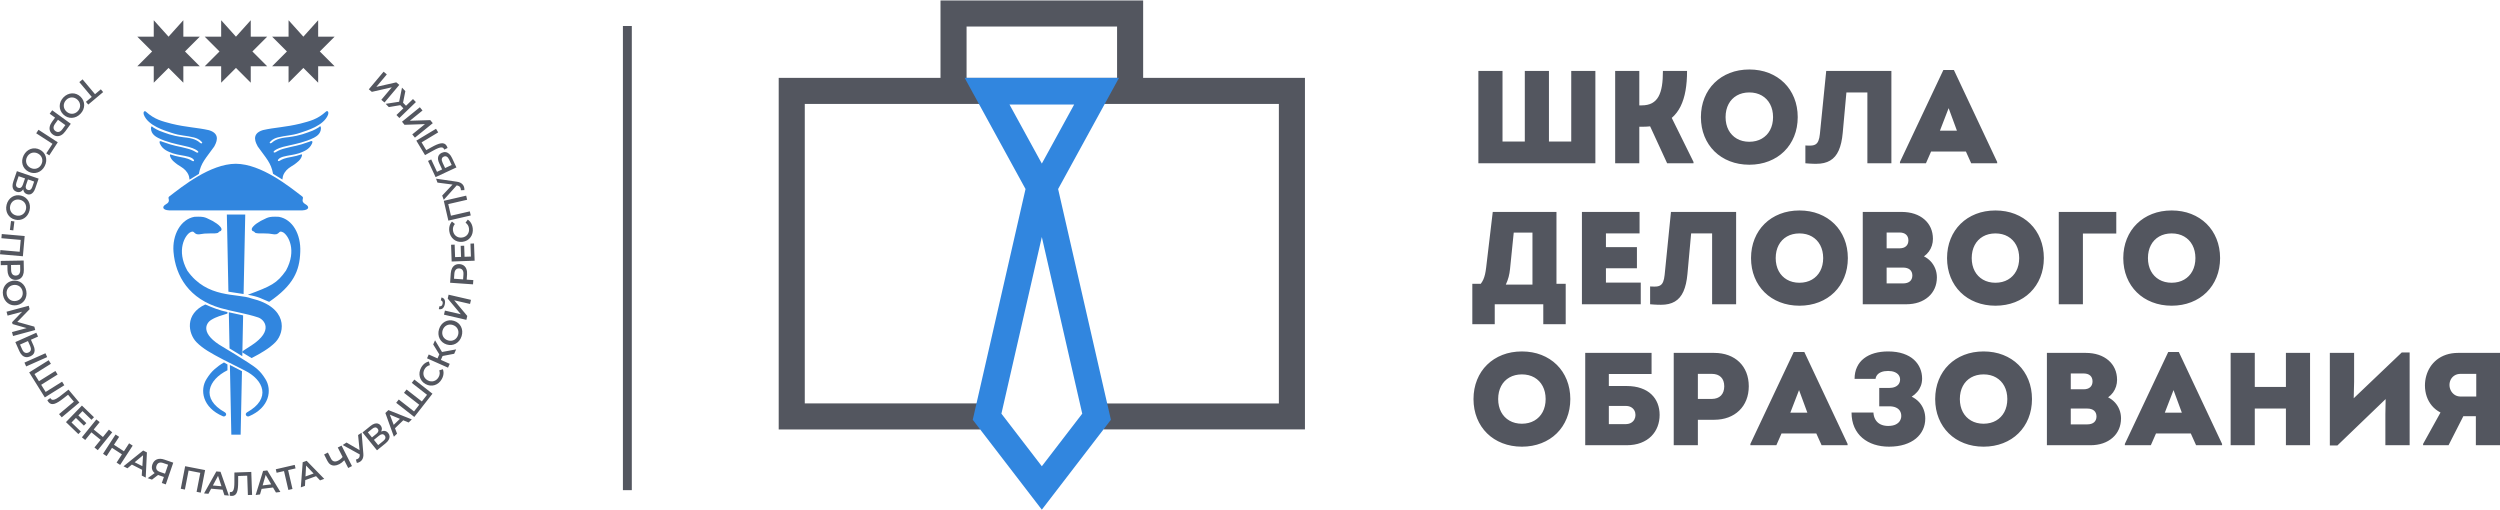 <?xml version="1.0" encoding="UTF-8"?> <svg xmlns="http://www.w3.org/2000/svg" xmlns:xlink="http://www.w3.org/1999/xlink" xml:space="preserve" width="985px" height="201px" style="shape-rendering:geometricPrecision; text-rendering:geometricPrecision; image-rendering:optimizeQuality; fill-rule:evenodd; clip-rule:evenodd" viewBox="0 0 1296309 264026"> <defs> <style type="text/css"> .fil2 {fill:#3186DF} .fil1 {fill:#53565F} .fil0 {fill:#53565F;fill-rule:nonzero} </style> </defs> <g id="Слой_x0020_1">  <g id="_709762384"> <path class="fil0" d="M1275858 193604l8139 0 0 11764 -8139 0c-1186,-22 -2212,-319 -3065,-889 -857,-581 -1517,-1323 -1985,-2234 -455,-912 -695,-1870 -695,-2896 0,-1014 229,-1960 684,-2828 455,-866 1105,-1562 1960,-2097 857,-536 1893,-808 3101,-821zm-1231 -10875c-2315,11 -4390,331 -6237,947 -1836,628 -3443,1481 -4820,2576 -1380,1094 -2532,2361 -3443,3784 -911,1436 -1596,2966 -2052,4595 -455,1631 -684,3295 -684,4993 0,1996 308,3888 911,5677 605,1778 1505,3386 2691,4811 1197,1436 2689,2610 4469,3533l-9028 16280 0 682 13201 0 7660 -15046 6498 0 0 15046 12517 0 0 -47878 -21682 0zm-29274 -205l-24896 23734 205 -8481 0 -15047 -12585 0 0 48016 3899 0 25033 -24077 -137 7934 0 16005 12585 0 0 -48083 -4104 0zm-60051 205l0 17646 -16143 0 0 -17646 -12517 0 0 47878 12517 0 0 -19014 16143 0 0 19014 12515 0 0 -47878 -12515 0zm-58275 19288l4309 11696 -8823 0 4514 -11696zm2736 -19765l-5472 0 -22502 47672 0 682 13473 0 2669 -6087 18057 0 2734 6087 13476 0 0 -682 -22434 -47672zm-47467 37548l-8551 0 0 -8208 8551 0c1516,11 2689,365 3522,1073 832,717 1253,1721 1265,3031 -12,1312 -434,2315 -1265,3033 -833,707 -2007,1060 -3522,1071zm2736 -22297c-12,1310 -423,2315 -1220,3022 -799,717 -1915,1071 -3362,1082l-6704 0 0 -8208 6704 0c1447,12 2563,365 3362,1071 797,720 1208,1721 1220,3033zm8069 8276c1026,-740 1882,-1586 2577,-2542 684,-958 1209,-1996 1551,-3100 351,-1119 524,-2270 524,-3456 -12,-2097 -399,-3990 -1164,-5700 -774,-1708 -1868,-3179 -3305,-4410 -1425,-1220 -3123,-2178 -5106,-2838 -1983,-661 -4196,-993 -6634,-1004l-20177 0 0 47878 22571 0c2371,-11 4525,-342 6462,-1003 1940,-673 3603,-1620 5005,-2851 1415,-1219 2486,-2689 3250,-4399 762,-1711 1138,-3603 1150,-5700 -12,-1607 -284,-3112 -844,-4503 -547,-1402 -1321,-2644 -2325,-3738 -1003,-1082 -2178,-1962 -3535,-2633zm-64566 13681c-2473,-12 -4640,-560 -6474,-1620 -1836,-1060 -3272,-2543 -4287,-4446 -1014,-1915 -1537,-4161 -1550,-6726 12,-2587 536,-4844 1550,-6748 1015,-1915 2451,-3398 4287,-4446 1834,-1049 4001,-1586 6474,-1596 2475,11 4639,547 6474,1607 1836,1060 3272,2552 4287,4458 1014,1914 1539,4160 1550,6725 -11,2565 -536,4811 -1550,6726 -1015,1903 -2451,3386 -4287,4446 -1836,1060 -4000,1607 -6474,1620zm0 11901c3693,-12 7068,-628 10123,-1825 3067,-1197 5711,-2884 7946,-5085 2234,-2200 3955,-4799 5175,-7808 1220,-3009 1847,-6339 1858,-9975 -11,-3636 -637,-6964 -1858,-9973 -1220,-3011 -2941,-5619 -5175,-7810 -2235,-2200 -4879,-3886 -7946,-5096 -3055,-1197 -6429,-1802 -10123,-1813 -3693,11 -7068,616 -10121,1813 -3067,1209 -5713,2896 -7946,5096 -2235,2190 -3955,4799 -5175,7810 -1220,3009 -1847,6338 -1858,9973 11,3636 637,6966 1858,9975 1220,3009 2939,5609 5175,7808 2234,2201 4879,3888 7946,5085 3053,1197 6428,1813 10121,1825zm-37276 -25924c1107,-706 2052,-1526 2860,-2462 810,-934 1425,-1971 1870,-3123 445,-1150 661,-2417 672,-3785 0,-1847 -340,-3614 -1037,-5290 -695,-1674 -1755,-3179 -3191,-4502 -1436,-1323 -3271,-2360 -5495,-3124 -2223,-763 -4867,-1163 -7922,-1174 -2577,0 -4925,308 -7045,912 -2120,616 -3945,1516 -5483,2713 -1551,1197 -2737,2680 -3569,4458 -844,1766 -1265,3818 -1276,6145l10875 0c90,-765 387,-1450 877,-2066 504,-626 1209,-1116 2145,-1481 922,-365 2085,-546 3476,-556 1321,0 2450,191 3375,569 922,376 1629,900 2119,1562 480,672 731,1436 731,2313 0,866 -229,1631 -672,2291 -446,650 -1085,1163 -1940,1528 -853,365 -1903,546 -3134,558l-5061 0 0 9507 5198 0c1368,0 2520,218 3442,628 925,410 1607,992 2075,1732 468,752 707,1618 707,2633 11,844 -205,1652 -650,2441 -432,787 -1152,1447 -2144,1959 -1004,515 -2325,776 -3978,799 -1596,-11 -2952,-308 -4070,-878 -1116,-581 -1973,-1390 -2576,-2439 -605,-1037 -947,-2257 -1015,-3659l-11355 0c12,2896 515,5438 1495,7650 979,2200 2358,4046 4115,5540 1755,1494 3818,2621 6167,3386 2349,752 4903,1141 7650,1141 3044,-12 5734,-389 8071,-1130 2338,-740 4309,-1777 5905,-3100 1584,-1323 2793,-2873 3600,-4628 821,-1757 1231,-3659 1231,-5711 0,-1609 -261,-3124 -796,-4573 -525,-1436 -1312,-2736 -2349,-3899 -1049,-1161 -2347,-2120 -3899,-2884zm-58411 -3420l4309 11696 -8823 0 4514 -11696zm2736 -19765l-5473 0 -22501 47672 0 682 13473 0 2667 -6087 18057 0 2736 6087 13474 0 0 -682 -22432 -47672zm-47947 24348l-7250 0 0 -12995 7250 0c2029,12 3614,570 4730,1676 1118,1105 1687,2691 1701,4754 -14,2063 -583,3672 -1701,4824 -1116,1138 -2702,1721 -4730,1743zm1231 -23870l-20998 0 0 47878 12517 0 0 -13199 8481 0c2678,-12 5106,-423 7308,-1244 2187,-821 4070,-1994 5654,-3522 1584,-1528 2804,-3351 3659,-5483 855,-2120 1287,-4503 1300,-7126 -12,-2612 -434,-4970 -1265,-7090 -844,-2122 -2052,-3945 -3613,-5461 -1575,-1526 -3456,-2689 -5655,-3512 -2201,-821 -4663,-1231 -7387,-1242zm-45894 36936l-8753 0 0 -9440 8753 0c1118,12 2052,229 2804,662 754,432 1310,1003 1688,1708 387,707 569,1495 569,2350 0,787 -182,1537 -547,2257 -376,717 -934,1298 -1676,1753 -752,455 -1697,696 -2838,709zm410 -19768l-9164 0 0 -6224 22159 0 0 -10943 -34403 0 0 47878 21408 0c2862,-11 5358,-432 7502,-1265 2142,-832 3933,-1973 5369,-3420 1425,-1447 2507,-3123 3226,-5015 718,-1881 1073,-3899 1073,-6031 0,-2120 -354,-4080 -1060,-5893 -709,-1813 -1767,-3398 -3193,-4754 -1415,-1357 -3204,-2417 -5358,-3170 -2142,-765 -4662,-1150 -7558,-1163zm-54238 19563c-2473,-12 -4640,-560 -6476,-1620 -1836,-1060 -3272,-2543 -4286,-4446 -1014,-1915 -1539,-4161 -1550,-6726 11,-2587 536,-4844 1550,-6748 1014,-1915 2450,-3398 4286,-4446 1836,-1049 4003,-1586 6476,-1596 2473,11 4639,547 6474,1607 1834,1060 3271,2552 4286,4458 1015,1914 1540,4160 1551,6725 -11,2565 -536,4811 -1551,6726 -1015,1903 -2451,3386 -4286,4446 -1836,1060 -4001,1607 -6474,1620zm0 11901c3693,-12 7067,-628 10123,-1825 3065,-1197 5711,-2884 7945,-5085 2235,-2200 3956,-4799 5175,-7808 1220,-3009 1847,-6339 1859,-9975 -12,-3636 -639,-6964 -1859,-9973 -1219,-3011 -2939,-5619 -5175,-7810 -2234,-2200 -4879,-3886 -7945,-5096 -3056,-1197 -6429,-1802 -10123,-1813 -3693,11 -7068,616 -10123,1813 -3067,1209 -5711,2896 -7946,5096 -2234,2190 -3955,4799 -5175,7810 -1219,3009 -1847,6338 -1858,9973 11,3636 639,6966 1858,9975 1220,3009 2941,5609 5175,7808 2235,2201 4879,3888 7946,5085 3055,1197 6429,1813 10123,1825zm336923 -85001c-2473,-12 -4640,-560 -6476,-1620 -1836,-1060 -3272,-2543 -4286,-4446 -1014,-1915 -1539,-4161 -1550,-6726 11,-2587 536,-4844 1550,-6748 1014,-1915 2450,-3397 4286,-4446 1836,-1049 4003,-1586 6476,-1596 2473,11 4639,547 6474,1607 1834,1060 3271,2552 4286,4458 1015,1915 1540,4160 1551,6725 -11,2565 -536,4811 -1551,6726 -1015,1903 -2451,3386 -4286,4446 -1836,1060 -4001,1607 -6474,1620zm0 11901c3693,-12 7067,-628 10123,-1825 3065,-1197 5711,-2884 7945,-5085 2235,-2200 3956,-4799 5175,-7808 1220,-3009 1847,-6339 1859,-9975 -12,-3636 -639,-6964 -1859,-9973 -1219,-3011 -2939,-5619 -5175,-7810 -2234,-2200 -4879,-3886 -7945,-5096 -3056,-1197 -6429,-1802 -10123,-1813 -3693,11 -7068,616 -10123,1813 -3067,1209 -5711,2896 -7946,5096 -2234,2190 -3955,4799 -5175,7810 -1219,3009 -1847,6338 -1858,9973 11,3636 639,6966 1858,9975 1220,3009 2941,5609 5175,7808 2235,2201 4879,3888 7946,5085 3055,1197 6429,1813 10123,1825zm-58547 -754l12517 0 0 -36659 17304 0 0 -11219 -29821 0 0 47878zm-32832 -11147c-2473,-12 -4640,-560 -6474,-1620 -1836,-1060 -3272,-2543 -4287,-4446 -1014,-1915 -1537,-4161 -1550,-6726 12,-2587 536,-4844 1550,-6748 1015,-1915 2451,-3397 4287,-4446 1834,-1049 4001,-1586 6474,-1596 2475,11 4639,547 6474,1607 1836,1060 3272,2552 4287,4458 1014,1915 1539,4160 1551,6725 -12,2565 -538,4811 -1551,6726 -1015,1903 -2451,3386 -4287,4446 -1836,1060 -4000,1607 -6474,1620zm0 11901c3693,-12 7068,-628 10123,-1825 3067,-1197 5711,-2884 7946,-5085 2234,-2200 3955,-4799 5175,-7808 1220,-3009 1847,-6339 1858,-9975 -11,-3636 -637,-6964 -1858,-9973 -1220,-3011 -2941,-5619 -5175,-7810 -2235,-2200 -4879,-3886 -7946,-5096 -3055,-1197 -6429,-1802 -10123,-1813 -3693,11 -7068,616 -10121,1813 -3067,1209 -5713,2896 -7946,5096 -2235,2190 -3955,4799 -5175,7810 -1220,3009 -1847,6338 -1858,9973 11,3636 637,6966 1858,9975 1220,3009 2939,5609 5175,7808 2234,2201 4879,3888 7946,5085 3053,1197 6428,1813 10121,1825zm-47878 -11561l-8550 0 0 -8208 8550 0c1516,11 2691,365 3522,1073 832,717 1254,1721 1265,3031 -11,1312 -434,2315 -1265,3033 -832,707 -2007,1060 -3522,1071zm2736 -22297c-11,1310 -421,2315 -1220,3022 -797,718 -1914,1071 -3362,1082l-6703 0 0 -8208 6703 0c1449,12 2565,365 3362,1071 799,720 1209,1721 1220,3033zm8071 8276c1026,-740 1882,-1584 2577,-2542 682,-958 1208,-1994 1550,-3100 353,-1119 524,-2270 524,-3456 -11,-2097 -399,-3990 -1163,-5700 -774,-1708 -1870,-3179 -3306,-4410 -1425,-1220 -3123,-2178 -5105,-2838 -1985,-661 -4197,-992 -6636,-1004l-20177 0 0 47878 22571 0c2371,-11 4527,-342 6463,-1003 1938,-672 3603,-1620 5005,-2851 1413,-1219 2484,-2689 3249,-4399 763,-1711 1139,-3603 1150,-5700 -11,-1607 -284,-3112 -843,-4503 -549,-1402 -1323,-2644 -2325,-3738 -1004,-1082 -2178,-1960 -3535,-2633zm-64566 13681c-2473,-12 -4640,-560 -6476,-1620 -1836,-1060 -3272,-2543 -4287,-4446 -1012,-1915 -1537,-4161 -1548,-6726 11,-2587 536,-4844 1548,-6748 1015,-1915 2451,-3397 4287,-4446 1836,-1049 4003,-1586 6476,-1596 2473,11 4639,547 6474,1607 1834,1060 3271,2552 4286,4458 1015,1915 1540,4160 1551,6725 -11,2565 -536,4811 -1551,6726 -1015,1903 -2451,3386 -4286,4446 -1836,1060 -4001,1607 -6474,1620zm0 11901c3693,-12 7067,-628 10123,-1825 3065,-1197 5711,-2884 7945,-5085 2235,-2200 3956,-4799 5175,-7808 1220,-3009 1847,-6339 1859,-9975 -12,-3636 -639,-6964 -1859,-9973 -1219,-3011 -2939,-5619 -5175,-7810 -2234,-2200 -4879,-3886 -7945,-5096 -3056,-1197 -6429,-1802 -10123,-1813 -3693,11 -7068,616 -10123,1813 -3067,1209 -5711,2896 -7946,5096 -2234,2190 -3955,4799 -5175,7810 -1220,3009 -1847,6338 -1858,9973 11,3636 637,6966 1858,9975 1220,3009 2941,5609 5175,7808 2235,2201 4879,3888 7946,5085 3055,1197 6429,1813 10123,1825zm-66620 -48631l-3283 32694c-148,1494 -410,2680 -787,3567 -364,880 -900,1517 -1595,1893 -696,389 -1620,569 -2748,558 -434,0 -832,0 -1197,-11 -364,0 -763,-23 -1197,-58l0 9234c774,68 1471,126 2109,160 637,45 1242,68 1823,90 581,12 1163,23 1744,23 2862,11 5245,-546 7147,-1676 1903,-1116 3387,-2862 4446,-5220 1060,-2372 1755,-5405 2086,-9109l1915 -20998 10875 0 0 36729 12450 0 0 -47878 -33789 0zm-33718 36661l0 -7455 16073 0 0 -10943 -16073 0 0 -7113 17440 0 0 -11149 -29889 0 0 47878 30505 0 0 -11217 -18055 0zm-47809 -25922l9712 0 0 26948 -13818 0c616,-1300 1096,-2621 1460,-3967 354,-1345 592,-2734 731,-4171l1915 -18811zm22160 26538l0 -37276 -33037 0 -3418 28795c-160,1357 -354,2542 -592,3567 -239,1015 -536,1928 -891,2714 -364,799 -797,1528 -1321,2200l-4377 0 0 20929 11626 0 0 -10328 25171 0 0 10328 11626 0 0 -20929 -4786 0zm203346 -91087l4309 11696 -8823 0 4514 -11696zm2734 -19767l-5472 0 -22502 47672 0 682 13474 0 2667 -6087 18057 0 2736 6087 13474 0 0 -682 -22434 -47672zm-66209 477l-3283 32694c-146,1494 -410,2680 -787,3567 -364,880 -900,1517 -1595,1893 -696,389 -1618,569 -2748,558 -432,0 -832,0 -1197,-11 -364,0 -763,-23 -1195,-58l0 9234c774,68 1471,127 2108,160 639,45 1244,68 1825,92 581,11 1161,22 1743,22 2862,11 5245,-546 7147,-1676 1904,-1116 3387,-2860 4447,-5220 1060,-2372 1755,-5405 2086,-9109l1914 -20998 10875 0 0 36729 12450 0 0 -47878 -33789 0zm-39875 36730c-2473,-12 -4640,-560 -6476,-1620 -1834,-1060 -3271,-2543 -4286,-4446 -1014,-1915 -1539,-4161 -1550,-6726 11,-2587 536,-4844 1550,-6748 1015,-1915 2451,-3397 4286,-4446 1836,-1049 4003,-1586 6476,-1596 2475,11 4639,547 6474,1607 1836,1060 3272,2554 4287,4458 1014,1915 1539,4160 1550,6725 -11,2565 -536,4811 -1550,6726 -1015,1903 -2451,3386 -4287,4446 -1836,1060 -4000,1607 -6474,1620zm0 11901c3693,-11 7068,-626 10123,-1825 3067,-1197 5711,-2884 7946,-5085 2234,-2200 3955,-4799 5175,-7808 1220,-3009 1847,-6338 1858,-9975 -11,-3636 -637,-6964 -1858,-9973 -1220,-3011 -2941,-5619 -5175,-7810 -2235,-2200 -4879,-3886 -7946,-5096 -3055,-1197 -6429,-1802 -10123,-1813 -3693,11 -7068,616 -10121,1813 -3067,1209 -5713,2896 -7946,5096 -2235,2190 -3956,4799 -5175,7810 -1220,3009 -1847,6338 -1859,9973 12,3637 639,6966 1859,9975 1219,3009 2939,5609 5175,7808 2234,2201 4879,3888 7946,5085 3053,1198 6428,1814 10121,1825zm-40217 -24282c1881,-1618 3407,-3623 4583,-5996 1163,-2371 2018,-5096 2554,-8161 535,-3078 810,-6476 796,-10193l-12515 0c11,2930 -160,5495 -513,7716 -365,2235 -959,4093 -1791,5599 -832,1492 -1960,2633 -3384,3397 -1425,752 -3193,1141 -5324,1141l-1231 0 0 -17853 -12517 0 0 47878 12517 0 0 -18944 1847 0c650,0 1287,-23 1903,-59 626,-34 1242,-79 1858,-146l8825 19149 13679 0 0 -682 -11285 -22846zm-52120 -24349l0 36592 -11557 0 0 -36592 -12517 0 0 36592 -11559 0 0 -36592 -12517 0 0 47878 60668 0 0 -47878 -12518 0z"></path> <path class="fil1" d="M487673 40138l0 -40138 105076 0 0 40138 83898 0 -2 182256 -104480 -2 0 -13440 90961 2 0 -155299 -245829 0 0 155257 90960 0 0 13521 -104480 0 0 -182295 83898 0zm13519 0l78036 0 0 -26617 -78036 0 0 26617z"></path> <path class="fil2" d="M580223 40138l-80024 0 31563 57632 -27368 119643 35816 46614 35816 -46614 -27369 -119643 31565 -57632zm-19058 174106l-20954 27272 -20956 -27272 20956 -91598 20954 91598zm-37714 -160278l33519 0 -16759 30598 -16760 -30598z"></path> <path class="fil2" d="M113021 120488c-182,149 -1045,207 -1547,270 -1819,40 -3404,0 -5455,117 -1113,155 -1858,258 -2786,387 -704,0 -709,-25 -1063,-39 -1956,-560 -1376,-2151 -3695,-928 -2507,1531 -7165,9148 -1373,19748 10241,14648 25897,11662 33402,14486 18688,4517 17427,17289 12378,22591 -1708,1739 -3623,3190 -5895,4617 -2271,1427 -3400,2043 -6533,3687l-5201 -3166 1673 -1174 3563 -2299c11617,-7625 6509,-13387 3381,-14430 -6328,-2111 -13005,-3006 -19418,-4836 -16283,-4642 -23434,-16504 -24487,-29149 -727,-8744 3676,-16930 10870,-18198 5800,-295 5803,541 9363,2128 1604,986 2902,1711 3984,2978 1248,1419 445,2030 270,2243 -811,337 -754,213 -1432,967zm-6575 37136c-10774,4951 -8890,15022 -4629,19496 3417,3480 7659,5803 13926,9091l11100 5609c9841,4848 14049,14604 1239,21741 -1450,961 -166,2538 1006,2050 10704,-4496 12089,-13732 8509,-19342 -2796,-4530 -5085,-5985 -9031,-8588 -3948,-2602 -8988,-5635 -12939,-8007 -11921,-6837 -9000,-12266 -6125,-14041 2677,-1679 5462,-2338 8407,-3291l20 -793c-3808,-720 -7954,-2352 -11483,-3923zm15806 -72956l0 -2 -28 2 -12 0 0 0c-13266,109 -27663,11741 -34539,17025 -1073,824 1279,2386 -1631,3983 -2114,1161 -1999,3002 1730,3170l34439 0 0 0 34478 0c3731,-168 3843,-2008 1730,-3170 -2910,-1596 -558,-3159 -1629,-3983 -6877,-5284 -21274,-16914 -34539,-17025zm-3821 66326l7873 1217 858 -41217 -9540 -6 808 40006zm7200 33449l-6614 -4035 -370 -18738 7416 1621 -432 21152zm-5685 40682l4830 0 687 -32919 -6263 -3194 746 36113zm-2011 -36399l0 3016c-9841,4848 -14127,14682 -1315,21818 1449,961 165,2538 -1007,2050 -10702,-4496 -12089,-13732 -8509,-19342 1397,-2265 2669,-3760 4085,-5016 1415,-1254 3005,-2458 4946,-3572l1800 1046zm14439 -68238c182,149 1045,207 1548,270 284,6 563,11 838,14 1486,17 2887,5 4617,103 1113,155 1856,258 2784,387 704,0 710,-25 1065,-39 1956,-560 1376,-2151 3693,-928 2506,1531 7165,9148 1373,19748 -4648,6647 -7688,8065 -19796,12552 6031,1057 7079,2089 11063,3675 12552,-8567 15809,-16039 16131,-25901 406,-9044 -3936,-16930 -11130,-18198 -5798,-295 -5801,541 -9361,2128 -1606,986 -2904,1711 -3984,2978 -1248,1419 -445,2030 -272,2243 811,337 755,213 1432,967zm14041 -27637l-4836 -2978c-1024,-5724 -3519,-7968 -7929,-14158 -811,-1547 -3830,-6566 2708,-8511 5971,-1373 11596,-1450 19418,-3365 4721,-1276 8620,-2027 13347,-6305 552,-448 1523,-37 967,1741 -2262,5727 -10984,8150 -14390,9322 -4579,1547 -7262,1293 -11644,2399 -2831,799 -3480,1819 -4062,2399 -477,485 182,982 891,426 1621,-1483 3801,-2518 8626,-2939 6406,-844 9052,-2089 12534,-3367 1198,-580 1586,-695 3132,-1662 718,-701 1217,-995 1239,424 -53,3156 -2824,4410 -3676,4914 -4363,2192 -9283,3171 -12841,3983 -4984,1043 -6034,1743 -7266,2464 -1265,824 -617,1135 -578,1174 1146,284 1192,-1130 6490,-2321 3958,-1083 5410,-912 11876,-3249 2403,-1186 1354,967 1276,1121 -1413,2977 -4295,3984 -6577,4836 -2880,933 -5459,1024 -8343,1814 -1250,429 -1946,738 -2526,1474 -524,877 320,958 773,619 1354,-774 2287,-1324 6423,-2050 1739,-309 2667,-580 4255,-1083 1161,-589 850,348 850,581 -676,2237 -2437,3327 -3869,4449 -2591,1663 -3791,2260 -5144,4293 -975,1592 -930,2339 -1122,3558zm-48132 56l4836 -2978c1024,-5724 3519,-7968 7929,-14158 813,-1547 3830,-6566 -2708,-8511 -5971,-1373 -11596,-1452 -19418,-3365 -4719,-1276 -8618,-2027 -13347,-6305 -552,-448 -1522,-37 -967,1741 2262,5727 10982,8150 14391,9322 4578,1547 7259,1293 11643,2399 2831,799 3482,1819 4062,2399 477,483 -182,982 -891,426 -1621,-1481 -3799,-2518 -8626,-2941 -6408,-843 -9052,-2089 -12534,-3365 -1198,-580 -1586,-696 -3132,-1663 -718,-700 -1217,-993 -1239,426 53,3156 2824,4410 3675,4912 4365,2193 9285,3173 12843,3984 4982,1043 6034,1743 7266,2464 1265,824 617,1135 578,1174 -1146,284 -1192,-1130 -6490,-2321 -3959,-1083 -5410,-912 -11876,-3250 -2403,-1186 -1352,968 -1276,1122 1413,2977 4295,3984 6577,4836 2880,934 5459,1026 8343,1814 1250,429 1946,738 2528,1474 522,878 -322,958 -774,619 -1354,-774 -2287,-1324 -6421,-2050 -1741,-309 -2669,-580 -4255,-1083 -1163,-589 -852,348 -852,580 675,2238 2437,3328 3868,4449 2593,1665 3794,2262 5145,4295 975,1590 928,2339 1122,3558z"></path> <path class="fil1" d="M130020 34110l0 8525 -7671 -7673 -7673 7673 0 -8525 -8525 0 7673 -7673 -7673 -7671 8525 0 0 -8525 7673 8525 7671 -8525 0 8525 8525 0 -7671 7671 7671 7673 -8525 0zm-34951 0l0 8525 -7671 -7673 -7673 7673 0 -8525 -8525 0 7673 -7673 -7673 -7671 8525 0 0 -8525 7673 8525 7671 -8525 0 8525 8525 0 -7671 7671 7671 7673 -8525 0zm69903 0l0 8525 -7673 -7673 -7671 7673 0 -8525 -8525 0 7671 -7673 -7671 -7671 8525 0 0 -8525 7671 8525 7673 -8525 0 8525 8525 0 -7673 7671 7673 7673 -8525 0z"></path> <path class="fil1" d="M207049 43769l-1578 -1324 -10329 2353 5427 -6468 -1669 -1401 -7659 9129 1578 1323 10340 -2366 -5438 6481 1669 1399 7659 -9126zm3134 3235l-1739 -1800 -1486 7306 -6976 1082 1631 1690 5964 -1003 1584 1640 -3588 3465 1514 1567 8571 -8278 -1514 -1567 -3613 3488 -1536 -1592 1188 -5999zm14219 16625l-1295 -1601 -10589 339 6561 -5313 -1371 -1693 -9260 7499 1295 1601 10603 -351 -6575 5324 1373 1694 9258 -7499zm-4015 16549l4318 -2395c976,-547 1828,-959 2548,-1236 720,-277 1317,-398 1792,-356 477,40 839,263 1087,675 48,79 87,155 123,232 33,75 61,155 82,241l1727 -860c-73,-221 -146,-424 -222,-608 -75,-183 -159,-358 -253,-515 -330,-549 -740,-923 -1226,-1127 -487,-205 -1057,-260 -1713,-162 -654,98 -1401,323 -2234,682 -835,356 -1766,822 -2790,1399l-2607 1447 -2419 -4028 8609 -5173 -1122 -1867 -10214 6137 4516 7513zm13816 5127l-3409 1590 -1295 -2776c-367,-787 -507,-1443 -415,-1963 92,-522 417,-912 979,-1175 574,-263 1101,-266 1582,-3 479,261 902,777 1262,1551l1295 2776zm2464 1256l-2266 -4859c-427,-911 -917,-1626 -1474,-2140 -556,-515 -1160,-821 -1813,-919 -651,-101 -1335,14 -2055,347 -1021,480 -1643,1180 -1865,2100 -224,922 -34,2032 567,3333l1489 3191 -2653 1239 -2999 -6434 -1652 771 3922 8407 10799 -5035zm-9826 7873l7814 1014 -5369 5705 810 2223 6725 -7502 336 78c449,99 808,255 1074,469 266,215 454,487 570,816 62,166 106,347 134,539 28,193 47,399 54,623l1819 -82c19,-323 3,-634 -39,-934 -44,-294 -113,-577 -210,-841 -165,-455 -409,-860 -734,-1214 -325,-353 -735,-648 -1220,-880 -487,-233 -1054,-398 -1702,-488l-10807 -1573 745 2047zm5647 19714l11609 -2680 -490 -2123 -9785 2259 -1390 -6020 9785 -2259 -490 -2123 -11610 2680 2371 10267zm12630 3931c-79,-651 -230,-1251 -452,-1808 -221,-560 -507,-1059 -861,-1506 -353,-445 -765,-824 -1239,-1141l-1177 1586c525,373 936,811 1233,1312 295,499 480,1059 556,1676 73,617 40,1192 -98,1730 -140,541 -373,1020 -696,1443 -322,423 -724,769 -1206,1040 -480,270 -1026,445 -1637,521 -611,73 -1181,37 -1715,-109 -532,-146 -1007,-386 -1422,-718 -418,-331 -757,-741 -1023,-1231 -266,-488 -435,-1038 -515,-1654 -76,-617 -34,-1205 132,-1761 166,-558 454,-1080 864,-1568l-1509 -1256c-381,423 -693,889 -926,1407 -233,516 -392,1071 -471,1663 -81,591 -82,1208 -3,1853 113,912 370,1735 762,2467 393,732 898,1348 1511,1853 614,502 1310,866 2088,1090 779,224 1612,283 2500,179 886,-115 1680,-372 2383,-777 700,-407 1286,-926 1760,-1564 474,-633 815,-1352 1018,-2158 204,-802 252,-1657 145,-2566zm-947 14708l-3283 113 -201 -5750 -1820 64 201 5750 -3095 107 -227 -6481 -1854 64 303 8694 11909 -417 -312 -8930 -1854 64 235 6722zm-3860 9246l-182 2580 -4721 -330 182 -2582c45,-645 176,-1178 393,-1601 215,-424 507,-732 872,-930 367,-196 799,-277 1300,-241 499,34 919,174 1253,420 337,246 583,592 737,1041 155,448 208,995 166,1642zm-6582 -563l-342 4890 11885 830 155 -2206 -3431 -241 187 -2683c72,-1048 -37,-1959 -325,-2736 -286,-779 -731,-1393 -1334,-1845 -602,-452 -1340,-707 -2215,-774 -880,-58 -1649,95 -2310,459 -656,362 -1181,909 -1570,1642 -392,729 -625,1617 -701,2664zm8096 24127l463 -2008 -6787 -8135 8228 1900 490 -2123 -11610 -2680 -463 2007 6802 8139 -8242 -1904 -491 2123 11610 2681zm-11198 -8018c224,-998 191,-1800 -104,-2403 -294,-605 -829,-1001 -1600,-1188l-345 1492c410,115 695,333 850,647 155,320 177,715 70,1191 -113,483 -306,825 -584,1032 -275,208 -623,267 -1040,182l-348 1509c776,171 1429,53 1956,-351 527,-406 909,-1110 1146,-2111zm6886 15890c-180,577 -441,1076 -785,1502 -345,429 -751,768 -1219,1017 -468,250 -978,401 -1523,451 -549,51 -1118,-12 -1702,-190 -584,-180 -1088,-445 -1516,-794 -424,-347 -763,-755 -1010,-1226 -249,-468 -395,-975 -441,-1523 -50,-547 14,-1105 188,-1683 180,-577 440,-1079 787,-1503 344,-426 749,-765 1217,-1014 468,-252 976,-401 1523,-454 550,-48 1115,14 1702,190 581,182 1088,446 1516,794 424,348 763,757 1010,1228 249,468 396,976 443,1520 47,546 -16,1108 -190,1687zm1856 567c266,-888 368,-1750 309,-2584 -62,-836 -272,-1606 -628,-2316 -356,-712 -844,-1329 -1463,-1851 -620,-521 -1355,-912 -2203,-1177 -853,-255 -1682,-342 -2484,-256 -808,85 -1556,326 -2248,717 -695,389 -1301,911 -1816,1568 -519,659 -916,1430 -1189,2316 -269,888 -368,1750 -306,2585 64,832 272,1604 630,2316 358,712 846,1331 1463,1850 622,524 1354,912 2198,1177 849,253 1673,340 2476,253 807,-85 1556,-325 2251,-715 695,-390 1301,-914 1819,-1568 518,-658 914,-1429 1191,-2315zm-3861 9160l1018 -2287 -7331 1359 -3616 -6064 -956 2145 3165 5155 -928 2083 -4556 -2029 -886 1991 10884 4847 888 -1991 -4587 -2043 898 -2021 6006 -1146zm-6414 13106c319,-572 549,-1147 696,-1729 149,-581 211,-1153 190,-1724 -25,-569 -137,-1116 -334,-1651l-1882 591c205,611 281,1206 225,1786 -54,577 -232,1139 -533,1682 -305,543 -668,989 -1097,1342 -431,356 -900,608 -1411,760 -508,152 -1038,194 -1587,131 -549,-64 -1090,-244 -1629,-539 -538,-302 -978,-665 -1323,-1097 -345,-431 -589,-903 -729,-1416 -145,-513 -177,-1045 -104,-1598 72,-550 256,-1096 555,-1642 302,-543 682,-993 1143,-1345 462,-354 1003,-609 1623,-762l-483 -1903c-558,117 -1083,311 -1578,592 -493,281 -945,636 -1357,1069 -413,429 -777,928 -1093,1497 -445,805 -720,1621 -833,2444 -112,824 -65,1618 134,2388 201,766 550,1469 1046,2108 499,640 1139,1175 1918,1614 783,429 1578,687 2385,771 805,82 1586,6 2343,-230 755,-232 1453,-614 2092,-1146 637,-530 1177,-1194 1626,-1993zm-15580 1976l7914 6182 -2692 3448 -7915 -6184 -1340 1716 7912 6184 -2703 3462 -7914 -6184 -1342 1718 9389 7336 9422 -12060 -9389 -7336 -1342 1718zm-9366 21766l-2015 -5295 5234 2186 -3219 3109zm7724 -1212l1666 -1609 -12147 -4834 -1567 1514 4419 12296 1642 -1586 -1071 -2800 4286 -4138 2772 1157zm-13135 9577l-2646 2142 -2206 -2725 2644 -2142c595,-487 1138,-743 1624,-777 488,-28 919,188 1295,648 372,463 496,933 373,1411 -126,479 -488,959 -1085,1443zm-8001 -4472l2301 -1864c558,-452 1073,-682 1539,-696 469,-11 883,202 1239,636 347,434 465,877 354,1331 -109,455 -443,911 -1001,1362l-2301 1864 -2131 -2632zm6919 -434c284,-538 401,-1074 358,-1612 -45,-536 -266,-1059 -667,-1556 -418,-511 -898,-836 -1450,-976 -549,-141 -1146,-104 -1786,112 -639,215 -1307,602 -1997,1161l-4141 3353 7499 9260 4391 -3557c766,-623 1326,-1248 1682,-1872 354,-628 508,-1237 463,-1836 -45,-595 -284,-1161 -718,-1697 -474,-583 -1020,-936 -1637,-1062 -617,-127 -1282,-34 -1996,281zm-11977 1814l769 7842 -6767 -3950 -1983 1290 8822 4865 2 344c5,460 -67,846 -218,1152 -148,308 -370,553 -665,741 -149,96 -316,180 -496,250 -182,70 -379,134 -595,194l490 1752c319,-54 619,-138 902,-247 278,-109 536,-241 773,-393 406,-264 745,-592 1018,-990 270,-395 466,-860 581,-1385 118,-527 151,-1116 93,-1769l-898 -10883 -1826 1186zm-10530 6477l2504 4914c-322,403 -679,763 -1071,1077 -393,319 -810,588 -1253,813 -815,412 -1539,533 -2167,362 -630,-173 -1138,-633 -1525,-1383l-1615 -3171 -1956 998 1722 3381c418,816 933,1419 1547,1817 616,396 1312,580 2089,552 776,-28 1620,-272 2528,-734 440,-224 874,-502 1304,-839 429,-333 850,-726 1261,-1174l2041 4004 1956 -998 -5408 -10615 -1957 996zm-16746 15011l314 -5658 3894 4126 -4208 1533zm7552 2033l2175 -791 -9129 -9358 -2047 746 -964 13030 2144 -780 162 -2992 5598 -2038 2063 2184zm-13123 -8038l-9818 2266 421 1823 3830 -884 2260 9787 2139 -494 -2259 -9785 3847 -889 -421 -1823zm-16648 10640l1579 -5441 2865 4897 -4444 544zm6900 3681l2297 -281 -6791 -11172 -2162 266 -3869 12481 2263 -278 830 -2880 5913 -727 1519 2593zm-21546 -10364l2 4939c6,1118 -47,2063 -154,2828 -106,765 -291,1345 -556,1739 -269,398 -637,606 -1118,625 -93,2 -179,0 -263,-6 -81,-8 -165,-23 -250,-45l-85 1928c229,44 443,78 639,99 197,25 390,36 575,28 637,-22 1166,-199 1579,-525 413,-326 738,-799 972,-1419 232,-622 395,-1382 485,-2285 93,-903 137,-1945 131,-3120l-2 -2980 4694 -163 350 10036 2178 -75 -415 -11909 -8761 306zm-11156 6726l2675 -4994 1785 5385 -4460 -390zm5983 5035l2308 202 -4321 -12338 -2170 -191 -6380 11404 2271 197 1411 -2644 5935 519 945 2851zm-20354 -15036l-2274 11697 2139 415 1917 -9858 6066 1180 -1917 9857 2139 417 2274 -11696 -10343 -2011zm-11397 -1651l2559 881 -1600 4651 -2639 -908c-847,-294 -1416,-718 -1715,-1264 -297,-550 -317,-1197 -64,-1942 269,-771 701,-1273 1289,-1509 591,-233 1315,-204 2170,90zm546 -1791c-718,-247 -1401,-378 -2039,-392 -644,-14 -1234,85 -1766,298 -536,215 -1003,538 -1397,975 -399,432 -709,978 -937,1631 -305,906 -356,1739 -148,2504 207,765 651,1427 1337,1991l-3613 2646 2206 759 3173 -2419 225 78 2784 959 -1080 3138 2061 710 3878 -11267 -4684 -1612zm-15324 1387l4351 -3628 -362 5660 -3989 -2032zm3662 6910l2063 1051 617 -13059 -1943 -989 -10186 8183 2033 1035 2297 -1923 5308 2703 -190 2999zm-6555 -16726l-2678 4126 -5169 -3356 2680 -4126 -1856 -1206 -6490 9994 1856 1205 2781 -4283 5169 3356 -2781 4283 1854 1206 6490 -9994 -1856 -1205zm-10468 -7098l-3096 3822 -4788 -3878 3095 -3822 -1719 -1393 -7499 9260 1721 1393 3213 -3969 4788 3878 -3213 3969 1719 1391 7499 -9258 -1719 -1393zm-19394 -3700l2282 -2363 4138 3997 1267 -1310 -4140 -3997 2151 -2228 4665 4505 1290 -1335 -6258 -6042 -8276 8571 6428 6209 1289 -1335 -4836 -4671zm-1568 -17043l-3891 3042c-878,693 -1656,1233 -2322,1620 -668,386 -1239,598 -1715,631 -479,36 -871,-129 -1180,-496 -59,-72 -110,-141 -155,-208 -45,-72 -84,-145 -121,-227l-1572 1119c107,207 211,398 316,566 101,169 213,328 331,469 412,490 875,796 1388,920 513,126 1083,92 1718,-107 631,-201 1331,-539 2099,-1024 768,-482 1615,-1088 2537,-1817l2347 -1837 3020 3600 -7693 6454 1401 1669 9128 -7659 -5635 -6715zm-3317 -4116l-8517 5321 -2318 -3709 8515 -5322 -1153 -1848 -8517 5322 -2327 -3724 8517 -5322 -1155 -1847 -10106 6314 8110 12977 10104 -6314 -1153 -1847zm-20650 -16642l-1155 -2596 4105 -1828 1155 2598c354,790 466,1463 334,2027 -131,566 -535,1003 -1216,1309 -465,207 -900,284 -1303,233 -403,-54 -765,-225 -1088,-519 -323,-294 -602,-701 -833,-1223zm1138 6742l888 1991 10884 -4847 -886 -1990 -10886 4845zm4693 -8834l-1342 -3016 3684 -1642 -886 -1990 -10884 4845 2083 4680c410,920 902,1646 1472,2175 574,527 1211,843 1915,940 704,104 1467,-25 2282,-386 773,-345 1348,-791 1722,-1334 375,-546 558,-1177 549,-1896 -9,-717 -208,-1509 -595,-2378zm-10609 -4949l11501 -3117 -468 -1743 -8820 -2465 6392 -6594 -471 -1760 -11509 3084 543 2022 7530 -2018 -5203 5447 256 954 7326 2089 -7623 2061 546 2038zm-3288 -21584c-101,-595 -95,-1158 17,-1694 113,-538 322,-1024 626,-1458 302,-437 687,-801 1152,-1093 466,-295 1001,-497 1601,-605 603,-104 1174,-98 1711,20 536,117 1023,326 1458,634 434,303 796,689 1085,1155 292,465 488,992 597,1587 101,595 98,1161 -17,1697 -115,535 -322,1021 -626,1455 -303,435 -687,801 -1152,1096 -466,292 -1000,493 -1601,603 -602,101 -1174,96 -1711,-19 -536,-120 -1023,-330 -1458,-636 -434,-305 -796,-690 -1085,-1155 -289,-465 -490,-993 -597,-1589zm-1910 337c166,912 465,1727 897,2444 435,715 972,1306 1610,1778 640,471 1357,801 2144,984 790,185 1623,197 2498,50 875,-160 1652,-459 2329,-900 681,-443 1239,-998 1679,-1659 441,-662 745,-1402 905,-2223 163,-821 166,-1688 8,-2602 -163,-912 -465,-1727 -900,-2444 -434,-712 -970,-1306 -1614,-1777 -642,-473 -1357,-801 -2144,-986 -790,-183 -1620,-197 -2492,-50 -871,159 -1646,457 -2321,898 -681,443 -1240,996 -1682,1659 -441,664 -743,1405 -906,2223 -163,821 -168,1690 -11,2604zm4189 -12984l-45 -2587 4732 -82 45 2587c11,647 -73,1189 -252,1629 -177,440 -441,774 -790,1003 -348,227 -771,345 -1273,354 -499,8 -930,-95 -1286,-309 -356,-216 -630,-541 -822,-975 -194,-432 -295,-973 -309,-1620zm6605 -14l-85 -4901 -11913 208 39 2212 3438 -61 47 2689c20,1051 210,1949 563,2699 354,751 849,1323 1489,1722 639,396 1397,588 2274,578 883,-22 1637,-239 2260,-659 623,-420 1099,-1009 1424,-1772 326,-760 480,-1665 465,-2716zm427 -17601l-11870 -1038 -190 2170 10005 877 -539 6154 -10003 -875 -191 2170 11870 1038 919 -10496zm-7082 -7788l-570 4646 1757 216 570 -4646 -1757 -216zm-406 -7957c149,-586 386,-1097 706,-1540 322,-446 710,-805 1163,-1079 455,-275 956,-451 1499,-530 546,-81 1116,-47 1710,99 594,151 1110,387 1554,715 443,323 802,713 1074,1172 272,452 446,953 521,1497 78,543 44,1105 -99,1691 -149,586 -384,1101 -707,1544 -320,443 -709,802 -1163,1076 -454,275 -954,451 -1499,532 -546,79 -1113,45 -1708,-101 -591,-149 -1111,-389 -1556,-712 -441,-326 -801,-717 -1073,-1174 -272,-455 -448,-954 -522,-1495 -75,-543 -42,-1108 101,-1694zm-1882 -469c-219,900 -277,1766 -174,2596 106,832 356,1589 748,2280 395,692 914,1284 1558,1772 647,488 1402,839 2262,1060 866,210 1697,253 2495,126 801,-129 1537,-406 2207,-833 673,-426 1250,-978 1730,-1662 483,-684 839,-1475 1066,-2375 222,-900 277,-1767 171,-2598 -107,-829 -356,-1589 -751,-2280 -395,-692 -912,-1282 -1558,-1771 -647,-490 -1399,-841 -2256,-1060 -861,-208 -1690,-252 -2487,-123 -802,127 -1537,406 -2210,832 -673,426 -1250,979 -1733,1660 -483,684 -838,1475 -1068,2375zm5128 -11589l1108 -3218 3316 1141 -1107 3219c-249,727 -572,1231 -967,1519 -398,281 -878,326 -1441,137 -561,-197 -916,-529 -1065,-1000 -146,-474 -93,-1071 155,-1799zm9156 -448l-964 2801c-233,678 -547,1147 -937,1405 -392,258 -855,297 -1387,117 -522,-182 -858,-497 -1006,-940 -148,-443 -107,-1006 127,-1683l964 -2801 3202 1102zm-5638 4037c44,605 230,1121 552,1553 322,434 787,759 1390,968 625,211 1206,233 1746,59 543,-171 1029,-519 1457,-1041 429,-522 790,-1205 1079,-2044l1735 -5038 -11267 -3878 -1839 5343c-319,934 -462,1761 -434,2479 33,720 224,1320 580,1803 353,480 855,833 1508,1059 712,242 1362,252 1951,33 592,-219 1105,-651 1544,-1295zm1940 -16748c277,-536 620,-981 1034,-1342 413,-362 872,-626 1376,-790 505,-166 1032,-225 1579,-179 549,44 1097,207 1643,480 544,280 995,628 1354,1048 359,413 620,875 782,1382 165,504 222,1029 171,1576 -45,547 -207,1087 -477,1626 -278,536 -622,986 -1035,1346 -413,359 -872,620 -1376,785 -505,166 -1031,225 -1579,182 -549,-48 -1094,-207 -1642,-483 -543,-278 -995,-628 -1357,-1045 -356,-417 -619,-878 -780,-1385 -163,-504 -221,-1029 -173,-1573 50,-546 208,-1090 480,-1629zm-1730 -880c-415,829 -667,1659 -752,2490 -84,833 -11,1629 215,2389 229,763 602,1457 1119,2077 521,622 1177,1135 1965,1542 797,399 1598,630 2403,684 810,56 1590,-50 2338,-316 752,-263 1438,-670 2060,-1230 625,-558 1150,-1248 1573,-2074 420,-829 668,-1660 752,-2493 81,-830 9,-1628 -219,-2389 -230,-765 -602,-1457 -1121,-2077 -519,-623 -1172,-1133 -1959,-1540 -791,-396 -1589,-625 -2395,-679 -810,-56 -1589,50 -2339,312 -754,264 -1439,675 -2064,1230 -623,558 -1149,1248 -1575,2074zm13277 19l4402 -6781 -9992 -6490 -1186 1828 8431 5455 -3216 4954 1561 1034zm2989 -16372l1520 -2094 3829 2782 -1520 2092c-381,524 -776,906 -1183,1150 -406,246 -818,353 -1233,325 -413,-28 -824,-188 -1230,-483 -404,-294 -686,-634 -839,-1020 -155,-387 -180,-811 -73,-1273 106,-463 351,-954 729,-1480zm5284 3965l2880 -3967 -9639 -7003 -1301 1789 2782 2021 -1581 2176c-614,850 -1006,1682 -1174,2493 -169,811 -118,1568 152,2271 272,703 762,1310 1467,1831 718,513 1450,794 2203,835 751,39 1485,-146 2203,-561 720,-409 1387,-1038 2007,-1886zm463 -16306c421,-432 881,-757 1382,-981 501,-225 1017,-344 1547,-351 530,-12 1052,85 1561,289 515,204 992,518 1432,940 440,427 768,891 990,1396 221,502 336,1020 344,1551 9,530 -90,1049 -297,1559 -205,508 -516,978 -933,1415 -423,432 -881,762 -1385,982 -499,224 -1014,342 -1544,350 -532,12 -1052,-85 -1564,-288 -511,-205 -986,-519 -1429,-942 -437,-426 -768,-892 -992,-1394 -219,-505 -336,-1023 -342,-1554 -11,-529 89,-1048 295,-1554 207,-508 516,-981 934,-1418zm-1396 -1348c-640,670 -1122,1393 -1449,2162 -323,773 -487,1553 -493,2347 -5,797 149,1568 463,2315 316,746 794,1427 1429,2049 645,614 1343,1068 2099,1355 757,291 1534,417 2329,382 796,-31 1570,-222 2329,-574 760,-351 1464,-858 2109,-1523 644,-670 1124,-1391 1449,-2164 320,-771 485,-1554 490,-2350 5,-797 -149,-1568 -465,-2313 -314,-748 -790,-1427 -1422,-2046 -642,-611 -1337,-1063 -2094,-1351 -757,-289 -1533,-415 -2329,-384 -796,31 -1573,224 -2332,572 -760,350 -1464,858 -2113,1522zm12869 3729l7719 -6477 -1203 -1433 -3013 2526 -6454 -7693 -1683 1411 6456 7695 -3025 2538 1203 1433z"></path> <polygon class="fil1" points="322996,13227 327607,13227 327607,253908 322996,253908 "></polygon> </g> </g> </svg> 